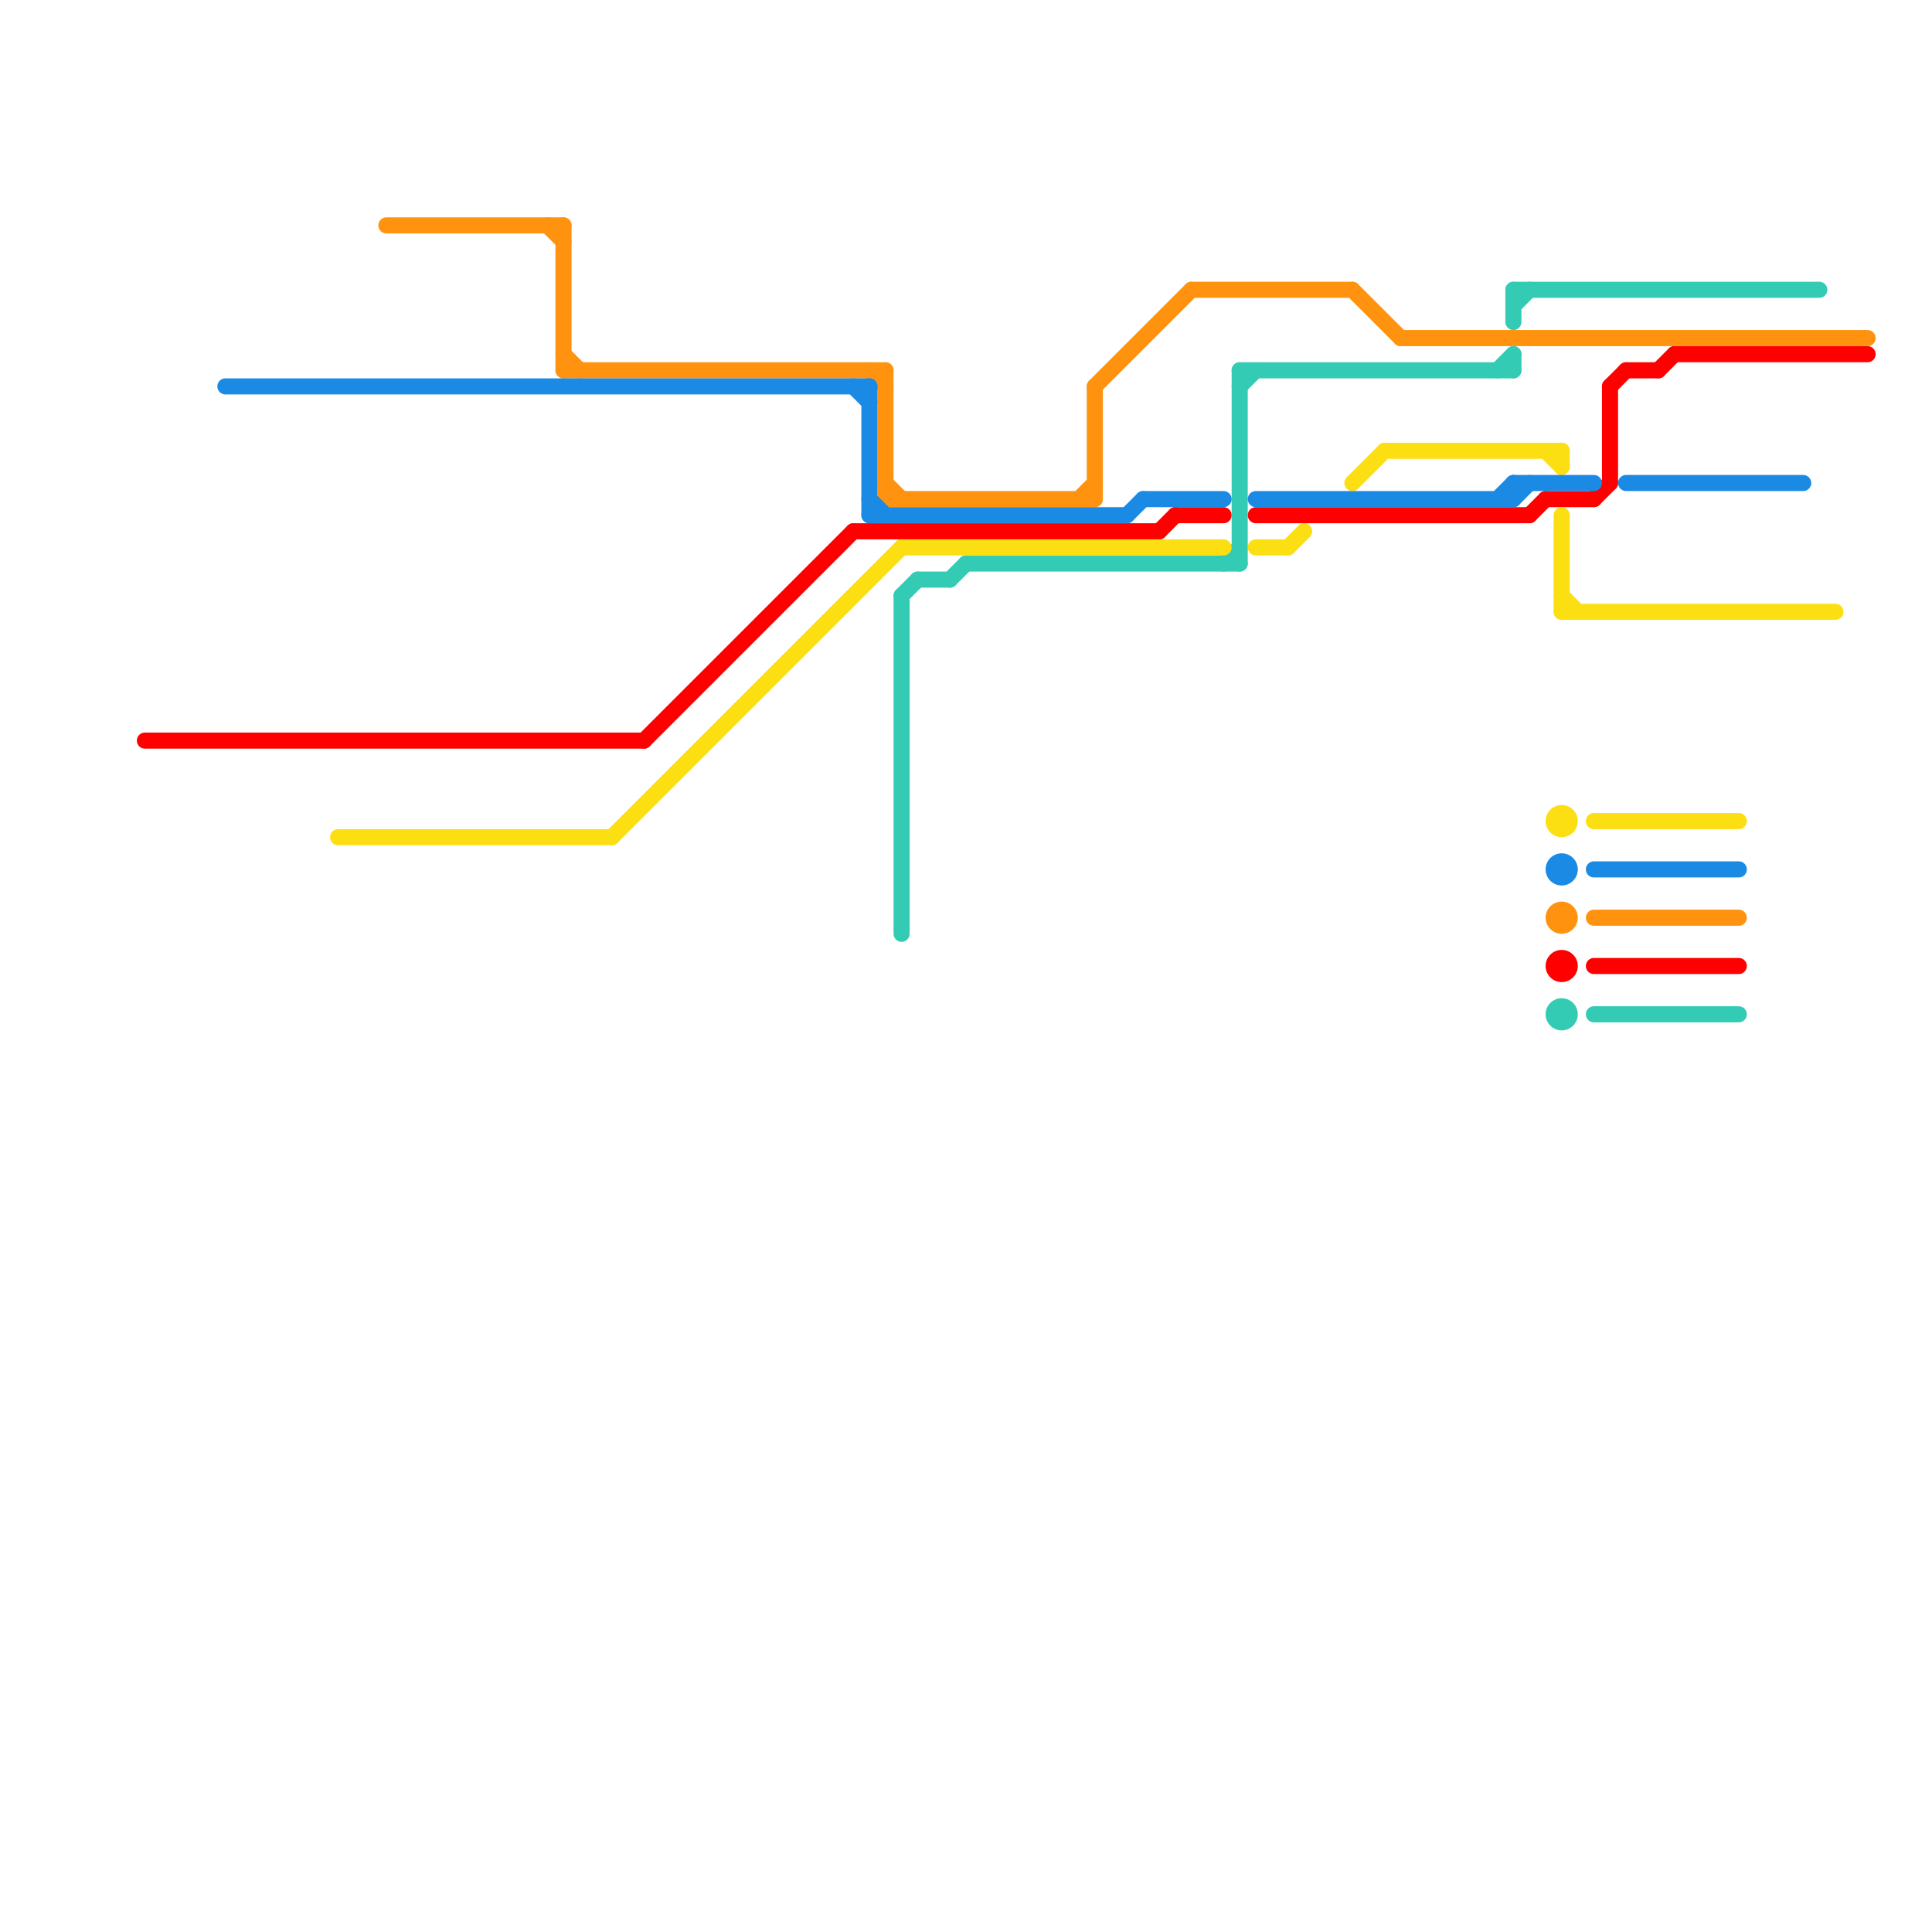 
<svg version="1.1" xmlns="http://www.w3.org/2000/svg" viewBox="0 0 120 120">
<style>text { font: 1px Helvetica; font-weight: 600; white-space: pre; dominant-baseline: central; } line { stroke-width: 1; fill: none; stroke-linecap: round; stroke-linejoin: round; } .c0 { stroke: #ff0000 } .c1 { stroke: #34cbb5 } .c2 { stroke: #ff930f } .c3 { stroke: #fcdf12 } .c4 { stroke: #1b8ae4 }</style><defs><g id="wm-xf"><circle r="1.2" fill="#000"/><circle r="0.9" fill="#fff"/><circle r="0.6" fill="#000"/><circle r="0.3" fill="#fff"/></g><g id="wm"><circle r="0.6" fill="#000"/><circle r="0.3" fill="#fff"/></g></defs><line class="c0" x1="101" y1="23" x2="103" y2="23"/><line class="c0" x1="99" y1="31" x2="100" y2="30"/><line class="c0" x1="72" y1="33" x2="73" y2="32"/><line class="c0" x1="95" y1="32" x2="96" y2="31"/><line class="c0" x1="40" y1="46" x2="53" y2="33"/><line class="c0" x1="53" y1="33" x2="72" y2="33"/><line class="c0" x1="73" y1="32" x2="76" y2="32"/><line class="c0" x1="104" y1="22" x2="116" y2="22"/><line class="c0" x1="9" y1="46" x2="40" y2="46"/><line class="c0" x1="96" y1="31" x2="99" y2="31"/><line class="c0" x1="100" y1="24" x2="100" y2="30"/><line class="c0" x1="100" y1="24" x2="101" y2="23"/><line class="c0" x1="78" y1="32" x2="95" y2="32"/><line class="c0" x1="99" y1="60" x2="108" y2="60"/><line class="c0" x1="103" y1="23" x2="104" y2="22"/><circle cx="97" cy="60" r="1" fill="#ff0000" /><line class="c1" x1="94" y1="18" x2="113" y2="18"/><line class="c1" x1="57" y1="36" x2="59" y2="36"/><line class="c1" x1="94" y1="18" x2="94" y2="20"/><line class="c1" x1="59" y1="36" x2="60" y2="35"/><line class="c1" x1="77" y1="23" x2="94" y2="23"/><line class="c1" x1="93" y1="23" x2="94" y2="22"/><line class="c1" x1="76" y1="35" x2="77" y2="34"/><line class="c1" x1="60" y1="35" x2="77" y2="35"/><line class="c1" x1="77" y1="23" x2="77" y2="35"/><line class="c1" x1="94" y1="22" x2="94" y2="23"/><line class="c1" x1="77" y1="24" x2="78" y2="23"/><line class="c1" x1="56" y1="37" x2="57" y2="36"/><line class="c1" x1="56" y1="37" x2="56" y2="58"/><line class="c1" x1="99" y1="63" x2="108" y2="63"/><line class="c1" x1="94" y1="19" x2="95" y2="18"/><circle cx="97" cy="63" r="1" fill="#34cbb5" /><line class="c2" x1="54" y1="23" x2="55" y2="24"/><line class="c2" x1="84" y1="18" x2="87" y2="21"/><line class="c2" x1="68" y1="24" x2="74" y2="18"/><line class="c2" x1="68" y1="24" x2="68" y2="31"/><line class="c2" x1="34" y1="14" x2="35" y2="15"/><line class="c2" x1="67" y1="31" x2="68" y2="30"/><line class="c2" x1="55" y1="30" x2="56" y2="31"/><line class="c2" x1="74" y1="18" x2="84" y2="18"/><line class="c2" x1="35" y1="14" x2="35" y2="23"/><line class="c2" x1="24" y1="14" x2="35" y2="14"/><line class="c2" x1="55" y1="23" x2="55" y2="31"/><line class="c2" x1="35" y1="22" x2="36" y2="23"/><line class="c2" x1="55" y1="31" x2="68" y2="31"/><line class="c2" x1="87" y1="21" x2="116" y2="21"/><line class="c2" x1="99" y1="57" x2="108" y2="57"/><line class="c2" x1="35" y1="23" x2="55" y2="23"/><circle cx="97" cy="57" r="1" fill="#ff930f" /><line class="c3" x1="96" y1="28" x2="97" y2="29"/><line class="c3" x1="80" y1="34" x2="81" y2="33"/><line class="c3" x1="38" y1="52" x2="56" y2="34"/><line class="c3" x1="97" y1="32" x2="97" y2="38"/><line class="c3" x1="78" y1="34" x2="80" y2="34"/><line class="c3" x1="84" y1="30" x2="86" y2="28"/><line class="c3" x1="86" y1="28" x2="97" y2="28"/><line class="c3" x1="56" y1="34" x2="76" y2="34"/><line class="c3" x1="97" y1="37" x2="98" y2="38"/><line class="c3" x1="97" y1="38" x2="114" y2="38"/><line class="c3" x1="99" y1="51" x2="108" y2="51"/><line class="c3" x1="97" y1="28" x2="97" y2="29"/><line class="c3" x1="21" y1="52" x2="38" y2="52"/><circle cx="97" cy="51" r="1" fill="#fcdf12" /><line class="c4" x1="14" y1="24" x2="54" y2="24"/><line class="c4" x1="94" y1="31" x2="95" y2="30"/><line class="c4" x1="54" y1="24" x2="54" y2="32"/><line class="c4" x1="101" y1="30" x2="112" y2="30"/><line class="c4" x1="54" y1="32" x2="70" y2="32"/><line class="c4" x1="78" y1="31" x2="94" y2="31"/><line class="c4" x1="94" y1="30" x2="99" y2="30"/><line class="c4" x1="71" y1="31" x2="76" y2="31"/><line class="c4" x1="93" y1="31" x2="94" y2="30"/><line class="c4" x1="53" y1="24" x2="54" y2="25"/><line class="c4" x1="54" y1="31" x2="55" y2="32"/><line class="c4" x1="94" y1="30" x2="94" y2="31"/><line class="c4" x1="70" y1="32" x2="71" y2="31"/><line class="c4" x1="99" y1="54" x2="108" y2="54"/><circle cx="97" cy="54" r="1" fill="#1b8ae4" />
</svg>
